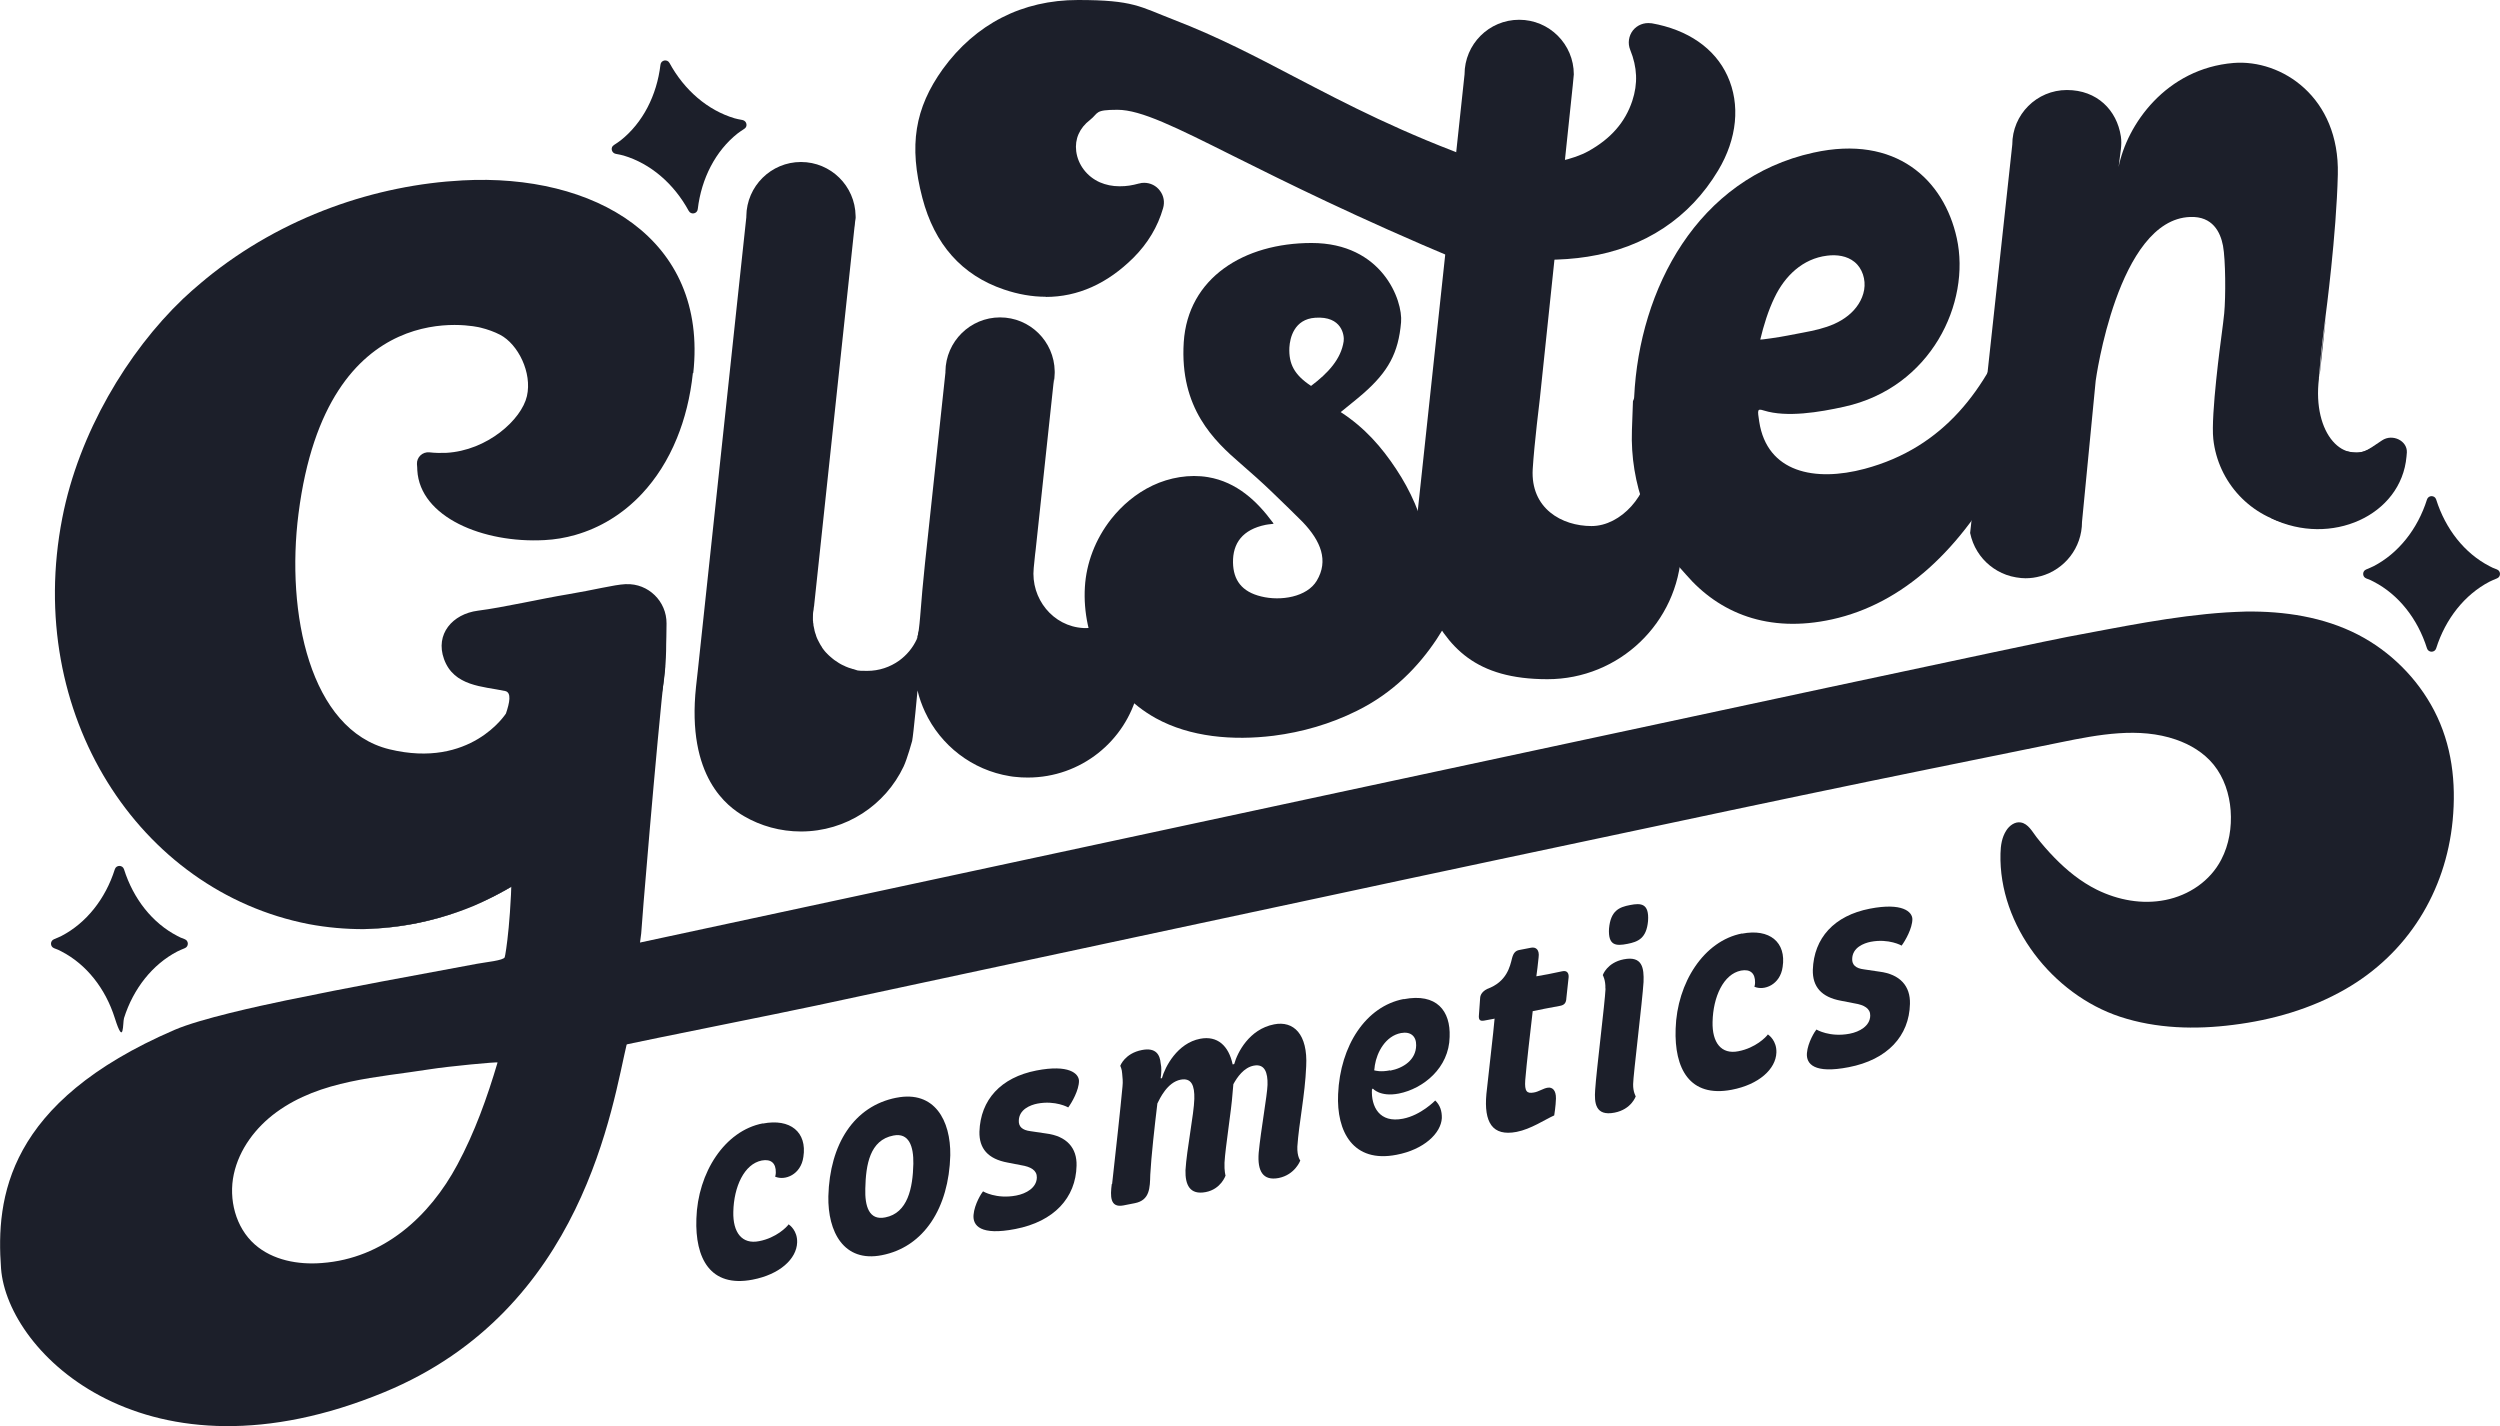 <?xml version="1.0" encoding="UTF-8"?>
<svg id="a" data-name="Layer 1" xmlns="http://www.w3.org/2000/svg" width="1441.4" height="822.2" viewBox="0 0 1441.4 822.2">
  <defs>
    <style>
      .b {
        fill: #1c1f2a;
      }
    </style>
  </defs>
  <g>
    <path class="b" d="m879.2,275.6l-2.6,24.6c0-1.4-.1-2.8-.1-4.1,0-7.1,1-14,2.8-20.5Z"/>
    <path class="b" d="m655.6,399.9c.1-.5.3-1,.4-1.5"/>
    <path class="b" d="m531.2,359.6c-.4,3.1-1.3,6-2.5,8.7,0,0,0,.1-.1.2,0-.2,0-.5.2-.7h0c.6-2.8,1.5-5.6,2.5-8.2Z"/>
    <path class="b" d="m487.6,384.3h0c-.3-.1-.7-.3-1-.5.3.2.7.3,1,.5Z"/>
    <path class="b" d="m493.1,124.4c0,2.3-.2,4.5-.7,6.6l.7-6.6Z"/>
    <path class="b" d="m608.1,214.5c0,2.3-.2,4.5-.7,6.6l.7-6.6Z"/>
    <path class="b" d="m533.6,354c0,0,0,0,0,.1v-.2s0,0,0,0Z"/>
    <path class="b" d="m469.2,348.8l-.7,6.6c0-2.3.2-4.5.7-6.6Z"/>
    <path class="b" d="m533.6,354c0,0,0,0,0,.1v-.2s0,0,0,0Z"/>
    <path class="b" d="m1200.4,300.9c0,14.9-10,27.5-23.8,31.3,0,0,0,0-.1,0-2.8.8-5.7,1.2-8.7,1.2s-7.7-.7-11.1-2c-6.9-2.5-12.8-7.3-16.6-13.5-2-3.2-3.4-6.8-4.2-10.6l.4-3.6,1.7-15.8,22.2-204.5c0-17.4,14.1-31.5,31.5-31.5s28.8,11.6,31.1,26.7c.4,2.5.3,5.1,0,7.6-.7,5.2-2,15.6-1.9,15.6l.5-5c4.8-25.1,27.6-57.3,66.4-60.5,27.7-2.2,61.2,19.7,60.1,64.3-.8,34.7-7,81.1-7,81.1-.9,6.8-1.7,13.5-2.5,20.3-.5,4.6-.8,9.2-1.2,13.8,0,.6-.1,1.2-.2,1.9,0,.2,0,.5,0,.7-3.8,31.5,14.2,51.5,32.5,38.6,13.1-9.2-19.4,52.6-45.7,45.9,0,0,0,0,0,0-.3,0-.6,0-1-.1-24.9-4.2-44-24.6-46.7-49.7-1.5-13.9,4.5-57.8,4.5-57.8.9-6.9,1.6-12.3,1.8-14.7.9-9.5.8-30.9-.7-38.9-1.5-7.9-6-17.1-18.9-16.6-41.9,1.4-54.5,94.4-54.5,94.4,0,0,0,0,0,0,0,0,0,0,0,0"/>
    <path class="b" d="m1337.4,215.7c0,0,0,.1,0,.2.4-4.6.7-9.2,1.2-13.8.8-6.8,1.6-13.5,2.5-20.3l-1.7,16.2-1.9,17.7Z"/>
    <path class="b" d="m969.4,317.8c-1.8,41.1-35.7,73.8-77.2,73.8s-57.7-18.2-70.1-44.6c-4.1-8.8-6.6-18.4-7.2-28.6l2.6-24.6,26.9-250.9c0-17.4,14.1-31.5,31.5-31.5s31.5,14.1,31.5,31.5l-.6,6.3h0c0,0-19,180.8-19,180.8,0,0-3.2,25.8-4.1,40.5-1.3,22.7,16.8,32.8,33.9,32.8s33.1-18.3,33.4-36.7"/>
    <path class="b" d="m676.2,306.2c-7.5,4.6-14,10.6-19,17.7-3.5,4.9-6.3,10.2-8.4,15.9-.7,2-1.4,4.1-1.9,6.3-.5,2.1-.9,4.2-1.3,6.3-.3,2.4-1.8,4.5-3.9,5.7-4.4,2.5-9.5,3.9-14.8,4-.2,0-.3,0-.5,0-.6,0-1.1,0-1.7,0-17.6-.9-30.5-17-28.7-34.6l.8-7.9.3-2.4,10.3-96.1h0s.7-6.1.7-6.1c0-.3,0-.7,0-1-.3-17.2-14.3-31-31.5-31s-31.3,13.9-31.5,31.2c0,.2,0,.4,0,.6l-11.8,110.1c-1.1,10.3-2,20.6-2.8,30.9-.4,4.9-1.1,10.9-1.8,12.5,0,0,0,.1-.1.2h0c-2.3,5-5.8,9.2-10.2,12.4-5.2,3.7-11.5,5.9-18.4,5.9s-5.3-.3-7.9-1c-.4,0-.8-.2-1.1-.3-1.1-.3-2.3-.7-3.4-1.2-.3-.2-.7-.3-1-.5-.2,0-.3-.2-.5-.2-.3-.2-.7-.3-1-.5,0,0-.1,0-.2-.1-.4-.2-.8-.5-1.2-.7-.9-.6-1.8-1.2-2.7-1.8-.3-.3-.7-.5-1-.8-.4-.3-.9-.7-1.3-1.1-.3-.3-.7-.6-1-.9-.3-.3-.5-.5-.8-.8-.2-.2-.3-.4-.5-.5-.3-.3-.5-.6-.8-.9-.3-.3-.6-.7-.8-1,0,0-.1-.2-.2-.3-.3-.3-.5-.7-.7-1,0,0,0,0,0-.1-.3-.4-.5-.8-.8-1.2-.2-.4-.4-.7-.6-1.1-.3-.6-.7-1.3-1-1.9-.2-.4-.3-.7-.5-1.1-.2-.4-.4-.9-.5-1.3,0,0,0-.1,0-.2-.2-.5-.3-.9-.5-1.4,0,0,0,0,0,0-.1-.5-.3-.9-.4-1.4,0,0,0,0,0-.2-.1-.5-.2-.9-.3-1.4-.1-.5-.2-.9-.3-1.4,0-.1,0-.2,0-.3,0-.4-.1-.9-.2-1.3,0,0,0,0,0,0,0-.4,0-.8-.1-1.2,0-.2,0-.4,0-.6,0-.4,0-.9,0-1.3,0-2.3.2-4.5.7-6.6v-.2s23.2-217.5,23.2-217.5l.7-6.1c0-.3,0-.7,0-1-.3-17.2-14.3-31-31.5-31s-31.3,13.9-31.5,31.2c0,.2,0,.4,0,.6l-5.7,53.1-7.7,72.1-14.6,136.5-1,9c-5.6,52.3,18.4,69.3,27.7,74.7,9.6,5.6,20.9,8.8,32.8,8.8,26.1,0,48.7-15.3,59.2-37.5,2.1-4.5,4.9-14.7,4.9-14.7.8-4,3.1-29.1,3.1-29.1,1,4.3,2.5,8.4,4.3,12.3,9,19.4,27.2,33.6,48.9,37.1,1,.2,2,.3,3,.4,2.4.3,4.9.4,7.4.4,30.6,0,56.3-21,63.4-49.4h0m-122.4-44.3v-.2s0,0,0,0c0,0,0,0,0,.1Z"/>
    <path class="b" d="m844.9,218.8c0,.6,0,1.2-.2,1.7,0-.8.1-1.7.1-2.5,0,.2,0,.5,0,.8Z"/>
    <path class="b" d="m947.4,262.2c1.2,3.4,1.8,7.1,1.8,11s0,.4,0,.6c-2.2-5-4.1-10.2-5.7-15.5-.6-2.1-1.2-4.2-1.7-6.3,2.4,3,4.3,6.5,5.6,10.2Z"/>
    <path class="b" d="m779.1,244.6c-.1,0-.3-.1-.4-.2-2.1-1-4-2.2-5.8-3.7,2.1,1.2,4.2,2.5,6.2,3.8Z"/>
    <path class="b" d="m383.5,384.3c-5,44.5-14,153.9-13.8,153.8l-8.1,62.8c-8.6,35.9-24.7,154.2-140.1,201.8C84.9,859.1,4.2,780.4.6,731.3c-3-40.7,3.3-95.8,100-137.5,15.1-6.5,48.4-13.7,64.2-17,36.7-7.6,73.4-14.3,110.1-21.1,5.3-1,15.4-1.9,16.1-3.8.5-1.4,4.2-23.8,4.2-61.3s2.3-47.7-.9-87.5m-7.4,209.5c.1-.5-28.4,2.2-39.1,3.9-30.1,4.8-62.9,6.1-88.5,24.8-11.9,8.7-21.4,21.3-24.5,35.7-3.1,14.4,1,30.7,12.1,40.5,10.3,9.1,25,11.8,38.7,10.7,35.3-2.6,62-26.6,78.1-56.7,10-18.6,17.2-38.7,23.2-59Z"/>
    <path class="b" d="m602.9,171.1c-7.8,0-15.9-1.4-24.1-4.2-24.2-8.2-40-26-47-52.8-7.9-30.2-4.4-51.7,11.8-74.3C562.5,13.8,589.4,0,621.5,0s35.6,3.8,55.3,11.4c25.4,9.8,47,21.1,69.7,33,30.3,15.8,61.6,32.2,108,48.9l5.2,1.9-10.9,58.1-7.4-3.1c-59.2-24.8-100.3-45.3-130.4-60.3-33.2-16.6-53.2-26.6-66.7-26.6s-10.7,1.8-15.9,5.9c-6,4.6-8.8,11-7.9,18,1,7.8,6.2,14.6,13.6,17.9,3.5,1.5,7.2,2.3,11.4,2.3s7.1-.5,11.2-1.6h.1c.9-.3,1.9-.4,2.9-.4,3.6,0,7,1.7,9.1,4.6,2.2,2.9,2.8,6.5,1.8,10-3.1,10.8-8.9,20.4-17.1,28.6-15.1,15-32.1,22.6-50.6,22.6Z"/>
    <path class="b" d="m843.9,144.2c-161.3-67.6-189-103.8-219.5-80.2-17.8,13.7-11.5,38.7,7.1,46.9,8.4,3.7,17.5,3.5,26.8,1,0,0,0,0,0,0,3.7-1,7.1,2.4,6,6.1-2.9,9.9-8.1,18.5-15.5,25.8-20.5,20.4-43.8,25.2-68,16.9-22.8-7.7-36.6-24.4-42.8-48.3-6.8-26-5.5-46.2,10.8-68.9,26.8-37.2,70-47.7,125.5-26.3,57.9,22.4,95.2,52.2,177.9,81.9"/>
    <path class="b" d="m891,150.1c-26.3,0-55.5-5.9-74.2-20.7-.3-.1-.6-.2-1-.4l4.8-12c.3.1.5.2.7.2.8.3,1.9.6,3,1.6,15.6,12.8,51.2,22.6,89.1,16.7,29.3-4.6,51.6-19.2,66.1-43.6,8.7-14.6,10.4-30,4.7-42.5-5.1-11.2-16.2-19.1-31.2-22.4,4.2,11.9,4.3,23.5.4,35.4-5.1,15.3-15.6,27.4-31.2,36.1-9.9,5.5-25.3,9.2-41.4,9.9-10.1.5-28.3,0-36.9-7.9l8.8-9.5c7.6,7.1,45.5,6,63.2-3.9,12.9-7.2,21.1-16.6,25.2-28.9,3.3-10,2.9-19.4-1.2-29.5-1.5-3.7-.9-8,1.6-11.2,2.5-3.1,6.4-4.6,10.3-4.1h.4c20.9,3.7,36.5,14.4,43.8,30.4,7.5,16.4,5.6,36.2-5.4,54.5-16.4,27.4-42.4,44.6-75.2,49.7-7.5,1.2-15.8,1.8-24.5,1.8Zm-74.8-21.3h0s0,0,0,0Z"/>
    <path class="b" d="m848.4,96c10.6,9.8,51.7,7.6,70.7-3,13.7-7.6,23.5-18.2,28.2-32.5,3.9-11.8,3.2-22.9-1.4-34-1.4-3.3,1.4-7,5-6.4s0,0,0,0c42,7.2,53,43.5,34.1,75.2-15.7,26.3-40.1,41.9-70.6,46.6-30.5,4.8-71.8.3-94.2-18.1-.4-.3-1-.4-2-.8"/>
    <path class="b" d="m828.9,303.8c-1.3,2.5-3,5-5.7,9.5-3.9-16.8-9.9-30.3-18.2-42.8-8.3-12.6-18.1-23.9-32-32.9,4.6-3.8,9-7.2,13-10.7,14.4-12.6,20.3-23.4,21.8-41.1,1.1-12.5-10.8-45.7-51.6-45.7-39,0-71.3,20.1-73.7,57.2-2.4,38.1,17.5,56.8,32.9,70.1,6.1,5.3,12.2,10.7,18,16.3s14.7,14.2,17.7,17.3c10.5,11,15,22.3,8.1,33.8-5.6,9.4-20.7,11.9-32,9.1-11.3-2.7-16.1-9.5-16.3-19.5-.2-11.3,5.6-19.1,18.8-21.8,1.2-.2,1.7-.3,4.6-.6-.2-.4-.6-1.1-.8-1.2-8.6-11.6-20.3-22.9-37-25.7-10.7-1.8-22.2.2-31.9,4.8-9.7,4.6-17.7,11.5-23.9,19.3-9.2,11.7-14.4,25.5-15.2,39.3-1.7,28.5,12.4,59.8,40.9,75.6,19.8,10.9,44.4,13,67.9,10.1,16.5-2.1,32.8-6.8,47.9-14.3,42.3-20.8,58.6-61.8,66.3-83.2l-19.9-22.9Zm-73-81.3c-9.7-6.4-12.9-12.7-12.5-22.1.3-5.6,2.8-16.4,14.9-17.2,15.5-1.1,16.9,10.3,16.4,13.6-1.5,10.1-8.8,18.2-18.8,25.7Z"/>
    <path class="b" d="m341.9,471.9c-14.9,17.6-33.2,32.3-53.8,43.1-4.7,2.5-9.6,4.8-14.5,6.8,25.5-11,48.8-28.1,68.3-50Z"/>
    <path class="b" d="m1160.8,183.6c-15.3,40.3-39.7,74.4-85.7,86.7-28.8,7.7-56.3,2.1-60.8-27.2-1-6.7-1.3-7.7,2.7-6.4,13.2,4.1,31.9,1,46.3-2.2,50.1-11,73.1-59.9,64.9-97.2-7.4-33.7-35.1-59.8-82.6-49.3-67,14.7-100.4,78.7-103.4,140.8,0,.9-.3,1.7-.7,2.5,0,0-.3,7.2-.6,16.7-1.1,30.8,10.1,60.7,31.1,83.2h0c19.2,22.3,47.5,34,84.3,25.9,40.8-9,74.5-40,100.3-88.8l4.3-84.7s0,0,0,0Zm-137.7-12c5.9-12.4,16.2-22.5,30.4-24.2,5.5-.7,11.4.1,15.7,3.6,4.6,3.7,6.6,10.2,5.6,16.1-1,5.9-4.6,11.1-9.2,14.8-9.9,8-23.1,9.1-35.1,11.6-4.3.9-15.7,2.5-15.6,2.3,2-8.3,4.5-16.5,8.2-24.2Z"/>
    <path class="b" d="m399.5,215c-1.5,14.1-4.7,26.6-9.2,37.6-5.2,12.8-12.1,23.4-20.1,32-11.1,11.9-24.4,19.8-38.4,23.8-5.9,1.7-11.9,2.7-17.9,3-35.3,1.9-71.8-13.2-73.3-40.3,0-1.1-.1-2.3-.2-3.5-.2-4,3.2-7.2,7.2-6.8,3.4.4,6.6.4,9.6.3,23.8-1.3,43.5-19.2,46.6-32.7s-5.1-30-15.5-35.4c-3.3-1.7-7.1-3.1-11.2-4.1-2.2-.6-88.7-21.1-105,107.3-7.3,57.2,6.5,124.6,52.4,135.8,46.9,11.4,67.1-20.5,67.2-20.6,2.1-6.2,3.4-12.2-.5-13-12.7-2.7-29.5-2.6-35.2-18.4-5.2-14.4,4.9-26,19.5-27.9,14.9-1.9,36.4-6.9,52.2-9.5,14-2.3,26.4-5.5,32.9-5.8.1,0,.3,0,.4,0,12.8-.5,23.4,9.9,23.3,22.7,0,7.6-.2,8.5-.2,11.6,0,44.4-15.4,69.3-41.9,100.7,0,0,0,.1-.1.2-19.5,21.9-42.9,39-68.3,50-.1,0-.2.1-.4.2-13.5,5.6-27.8,9.6-42.7,11.7-6.9,1-14,1.6-21.1,1.8-10.4,0-21-.9-31.6-2.9-98-19.1-164.1-121.2-142.1-234.1,9.5-49,37.7-95.9,69.5-126.3,0,0,0,0,.1-.1,3.4-3.2,6.9-6.3,10.5-9.3.7-.6,1.5-1.2,2.2-1.8.1,0,.2-.2.3-.3,44.8-36.6,98.8-54.3,148.2-56.9,75.8-4.1,141.6,33.2,133,111.2Z"/>
    <path class="b" d="m273.2,522c-20.2,8.6-41.8,13.4-63.8,13.5,7.2-.2,14.2-.8,21.1-1.8,14.9-2.2,29.2-6.1,42.7-11.7Z"/>
    <g>
      <path class="b" d="m439.8,647.8c15.9-3.1,25.6,5,23.4,19.2-1.4,10.3-10.7,13.9-16.3,11.4,0,0,.4-1,.4-2.4.1-5.3-2.7-7.9-8.1-6.9-10.1,2-16.1,15.1-16.4,29.6-.3,11.9,5,18.9,14.9,16.9,9.9-1.9,16-8.2,17-9.7.7.5,5.1,3.7,4.9,10.4-.3,9.6-10.1,18.5-25.7,21.5-24.5,4.7-33.2-12.4-32.4-35.1.8-26.7,16.4-50.8,38.3-55Z"/>
      <path class="b" d="m516.9,632.9c21.9-4.3,31.3,13.1,31,33.2-.8,30.3-15.2,52.9-39.5,57.6-21.9,4.3-31.2-13.5-30.8-34,.8-30.1,14.8-52,39.2-56.8Zm9.7,38.1c.2-10-2.5-18.1-11.5-16.3-13.6,2.6-15.9,16.8-16.2,30.6-.3,10.1,2.1,18.5,11.5,16.6,13-2.5,15.9-17,16.2-30.9Z"/>
      <path class="b" d="m566.8,686.9s7.6,4.6,19.1,2.4c5.8-1.1,11.8-4.5,11.9-10.4.1-4.1-3.4-6.2-9.1-7.1l-7.7-1.5c-11.5-2.1-16.5-8.2-16.3-17.8.6-18.4,12.3-31.3,32.9-35.3,18.6-3.6,24.4,1.7,24.5,6,0,5.3-4.1,12.5-6.2,15.3,0,0-7.3-4.2-17.8-2.2-4,.8-10.6,3.3-10.7,9.9-.1,3.3,1.9,5.4,6.8,6l8.8,1.3c12.1,1.5,18,8.4,17.7,18.6-.4,18.5-13,32.2-35.3,36.5-20,3.9-24.6-1.9-24.1-8.1.5-6.3,4.8-12.9,5.4-13.5Z"/>
      <path class="b" d="m641.2,682.6c2.3-20.7,4.7-42.3,6-56.3.3-2.7,0-5.1-.2-7.3-.1-2.5-1.1-4.5-1.1-4.5,0,0,2.6-7.2,12.5-9.1,8.1-1.6,10.4,2.8,10.8,7.7.6,2.5.4,5.5,0,8.6h.7c1.8-6.6,8.9-20.3,22.1-22.8,9.9-1.9,16.4,4,18.7,14.8l.9-.2c1.8-6.6,8.6-20.1,23-22.9,11.2-2.2,19.5,5.6,18.5,24.2-.7,16.8-4.2,32.7-5.1,46.3-.2,5.8,1.7,8,1.7,8,0,0-3,8.2-12.5,10.1-9,1.7-12.3-3.9-11.5-14.5,1.3-13.5,4.9-33,5.1-39.2.2-7.1-1.6-12.3-7.9-11.1-5.8,1.1-9.6,6.7-11.8,10.7l-.5,5.7c-.6,9-4.1,30.6-4.6,39.5-.2,4.9.6,7.5.6,7.5,0,0-2.6,7.8-11.4,9.5-9.3,1.8-11.9-4.3-11.7-12.6.7-11.9,4.9-32.5,5.1-41.1.2-7.7-1.6-12.3-7.9-11.1-7.7,1.5-12,10.9-13.4,13.7-1.5,12.3-3.6,31.1-4.1,41.1-.2,7.5-.2,14.7-8.9,16.4l-6.6,1.3c-7.8,1.5-7.6-5.4-6.7-12.3Z"/>
      <path class="b" d="m809.3,576.1c19.1-3.7,27.1,6.8,26.5,21.7-.3,17.9-15.2,29.9-29.3,32.7-10.9,2.1-15-2.9-15-2.9l-.5.6c-.5,9.8,4.3,19.5,17.9,16.8,10.4-2,18.6-10.5,18.6-10.5,2.8,2.7,3.9,6.1,3.8,10.2-.5,8.7-10.3,18.1-26.1,21.1-25.1,4.9-34.7-13.4-33.7-35,1.2-28,16-50.6,37.8-54.8Zm-7.8,41.2c7.8-1.5,14.9-6.3,15-14.6.1-5.2-3.1-8.1-8.7-7.1-9,1.7-13.9,11.1-15.1,18.5-.1,1.3-.4,3-.4,3,.7.2,3.8,1.1,9.2,0Z"/>
      <path class="b" d="m861.8,587.3l-5.9,1.1c-2.6.5-3.5-.3-3.2-3.3l.7-9.8c.1-1.6,1.1-3.6,4-5.1,11.4-4.1,13.2-13,14.4-17.8.8-3,2-4.3,4.3-4.7l6.7-1.3c2.8-.5,4.9,1.2,4.3,5.6-.4,4.1-.9,8.1-1.3,10.9,2.8-.4,10.4-1.9,14.9-2.9,3-.7,3.9,1.4,3.7,3.5l-1.3,12c-.1,2.4-.9,3.9-3.5,4.4-4.8.8-14.5,2.8-15.9,3.1-1.5,12.9-3.5,30-4.3,39.7-.5,6.7,1,7.9,4.9,7.2,2.8-.4,5.6-2.5,8.2-2.8,2.4-.3,4.7,1.3,4.6,6.3-.1,4.2-1,9.7-1,9.7-5.4,2.4-13.4,7.9-21.7,9.5-14,2.7-18.9-5.5-17.4-21.9.9-8.9,4.3-37.5,4.7-43.2Z"/>
      <path class="b" d="m925.6,570c.2-4.9-1.5-7.8-1.5-7.8,0,0,2.4-7.2,12.1-9.1,10.8-2.1,11.7,5.1,11.4,13.1-.6,10.3-6,54.2-6,58.9-.1,4.4,1.5,7,1.5,7,0,0-2.5,7.5-12.2,9.4-11.2,2.2-11.7-5.8-11.2-13,.7-11.1,5.6-50,6-58.6Zm2.1-34.6c.9-10.3,5.8-12.4,12.2-13.6,6.2-1.2,11-1,10.3,9.2-.9,10-5.7,12-11.9,13.2-6.6,1.3-11.2,1.1-10.6-8.9Z"/>
      <path class="b" d="m1004.4,538.3c15.9-3.1,25.6,5,23.4,19.2-1.4,10.3-10.7,13.9-16.3,11.4,0,0,.4-1,.4-2.4.1-5.3-2.7-7.9-8.1-6.9-10.1,2-16.1,15.1-16.4,29.6-.3,11.9,5,18.9,14.9,16.9,9.9-1.9,16-8.2,17-9.7.7.5,5.1,3.7,4.9,10.4-.3,9.6-10.1,18.5-25.7,21.5-24.5,4.7-33.2-12.4-32.4-35.1.8-26.7,16.4-50.8,38.3-55Z"/>
      <path class="b" d="m1047.3,593.6s7.6,4.6,19.1,2.4c5.8-1.1,11.8-4.5,11.9-10.4.1-4.1-3.4-6.2-9.1-7.1l-7.7-1.5c-11.5-2.1-16.5-8.2-16.3-17.8.6-18.4,12.3-31.3,32.9-35.3,18.6-3.6,24.4,1.7,24.5,6,0,5.3-4.1,12.5-6.2,15.3,0,0-7.3-4.2-17.8-2.2-4,.8-10.6,3.3-10.7,9.9-.1,3.3,1.9,5.4,6.8,6l8.8,1.3c12.1,1.5,18,8.4,17.7,18.6-.4,18.5-13,32.2-35.3,36.5-20,3.9-24.6-1.9-24.1-8.1.5-6.3,4.8-12.9,5.4-13.5Z"/>
    </g>
    <path class="b" d="m1308.9,238.9c9.9,11.7,30.2,18.6,44.6,21.4,8.9,1.7,10.2.1,19.9-6.4,6-4,14.6.2,14.3,6.9,0,0,0,0-.2,2.4-3,34.1-43.7,52.2-77.8,35.7"/>
    <path class="b" d="m363.1,544.7c31.1-6.6,797.7-171.7,828.9-177.5,30.2-5.6,60.9-12.1,91.5-14.1,3.7-.2,7.5-.4,11.3-.5,22.2-.3,44.9,3.1,64.7,13.3,18.6,9.6,34.2,25.1,43.9,43.7,10.3,19.8,12.8,41.6,10.7,63.5-4,41.1-26,76.7-62,97.3-19.7,11.3-42,17.7-64.5,20.5-21.8,2.8-44.4,2.2-65.3-4.7-38.7-12.8-70-52.5-68.9-94.1.1-4.6.8-9.3,3.3-13.2,1.8-2.9,5.1-5.3,8.4-4.7,4.3.7,6.7,5.4,9.1,8.5,3.2,4.1,6.6,8,10.2,11.7,7.2,7.4,15.3,14,24.6,18.6,12.2,6,26.2,8.6,39.5,5.9,13.5-2.7,25.8-10.9,32.2-23.3,4.5-8.6,6.1-18.6,5.4-28.3-.7-9.5-3.8-19-9.8-26.4-5.6-6.9-13.4-11.6-21.8-14.5-21.2-7.3-44.5-2.9-66.5,1.6-49.6,10.1-99.2,20.1-148.8,30.5-27.3,5.7-54.6,11.5-81.9,17.3-31.9,6.8-63.8,13.5-95.7,20.3-34.3,7.3-68.7,14.6-103,22-34.6,7.4-69.2,14.8-103.8,22.2-32.7,7-65.4,14-98.1,21-28.6,6.1-57.2,12.3-85.8,18.4-22.3,4.8-93.3,18.9-115.6,23.7"/>
  </g>
  <path class="b" d="m1435.3,326.4c-14.3-7.4-25.3-21.3-30.7-38.4-.8-2.6-4.5-2.6-5.3,0-5.4,17.1-16.5,31-30.7,38.4-1.1.6-2.7,1.2-4.3,1.9-2.4.9-2.4,4.3,0,5.2,1.7.6,3.3,1.3,4.3,1.9,14.3,7.4,25.3,21.3,30.7,38.4.8,2.6,4.5,2.6,5.3,0,5.4-17.1,16.5-31,30.7-38.4,1.1-.6,2.7-1.2,4.3-1.9,2.4-.9,2.4-4.3,0-5.2-1.7-.6-3.3-1.3-4.3-1.9Z"/>
  <path class="b" d="m423.5,68.2c-15.4-4.6-28.9-16.1-37.5-31.9-1.3-2.4-4.9-1.7-5.2,1-2.1,17.8-10.3,33.6-22.9,43.6-1,.8-2.4,1.7-3.9,2.7-2.2,1.3-1.5,4.6,1,5.1,1.8.3,3.5.7,4.6,1,15.4,4.6,28.9,16.1,37.5,31.9,1.3,2.4,4.9,1.7,5.2-1,2.1-17.8,10.3-33.6,22.9-43.6,1-.8,2.4-1.7,3.9-2.7,2.2-1.3,1.5-4.6-1-5.1-1.8-.3-3.5-.7-4.6-1Z"/>
  <path class="b" d="m102.2,539.6c-14.3-7.4-25.3-21.3-30.7-38.4-.8-2.6-4.5-2.6-5.3,0-5.4,17.1-16.5,31-30.7,38.4-1.1.6-2.7,1.2-4.3,1.9-2.4.9-2.4,4.3,0,5.2,1.7.6,3.3,1.3,4.3,1.9,14.3,7.4,25.3,21.3,30.7,38.4s4.5,2.6,5.3,0c5.4-17.1,16.5-31,30.7-38.4,1.1-.6,2.7-1.2,4.3-1.9,2.4-.9,2.4-4.3,0-5.2-1.7-.6-3.3-1.3-4.3-1.9Z"/>
</svg>